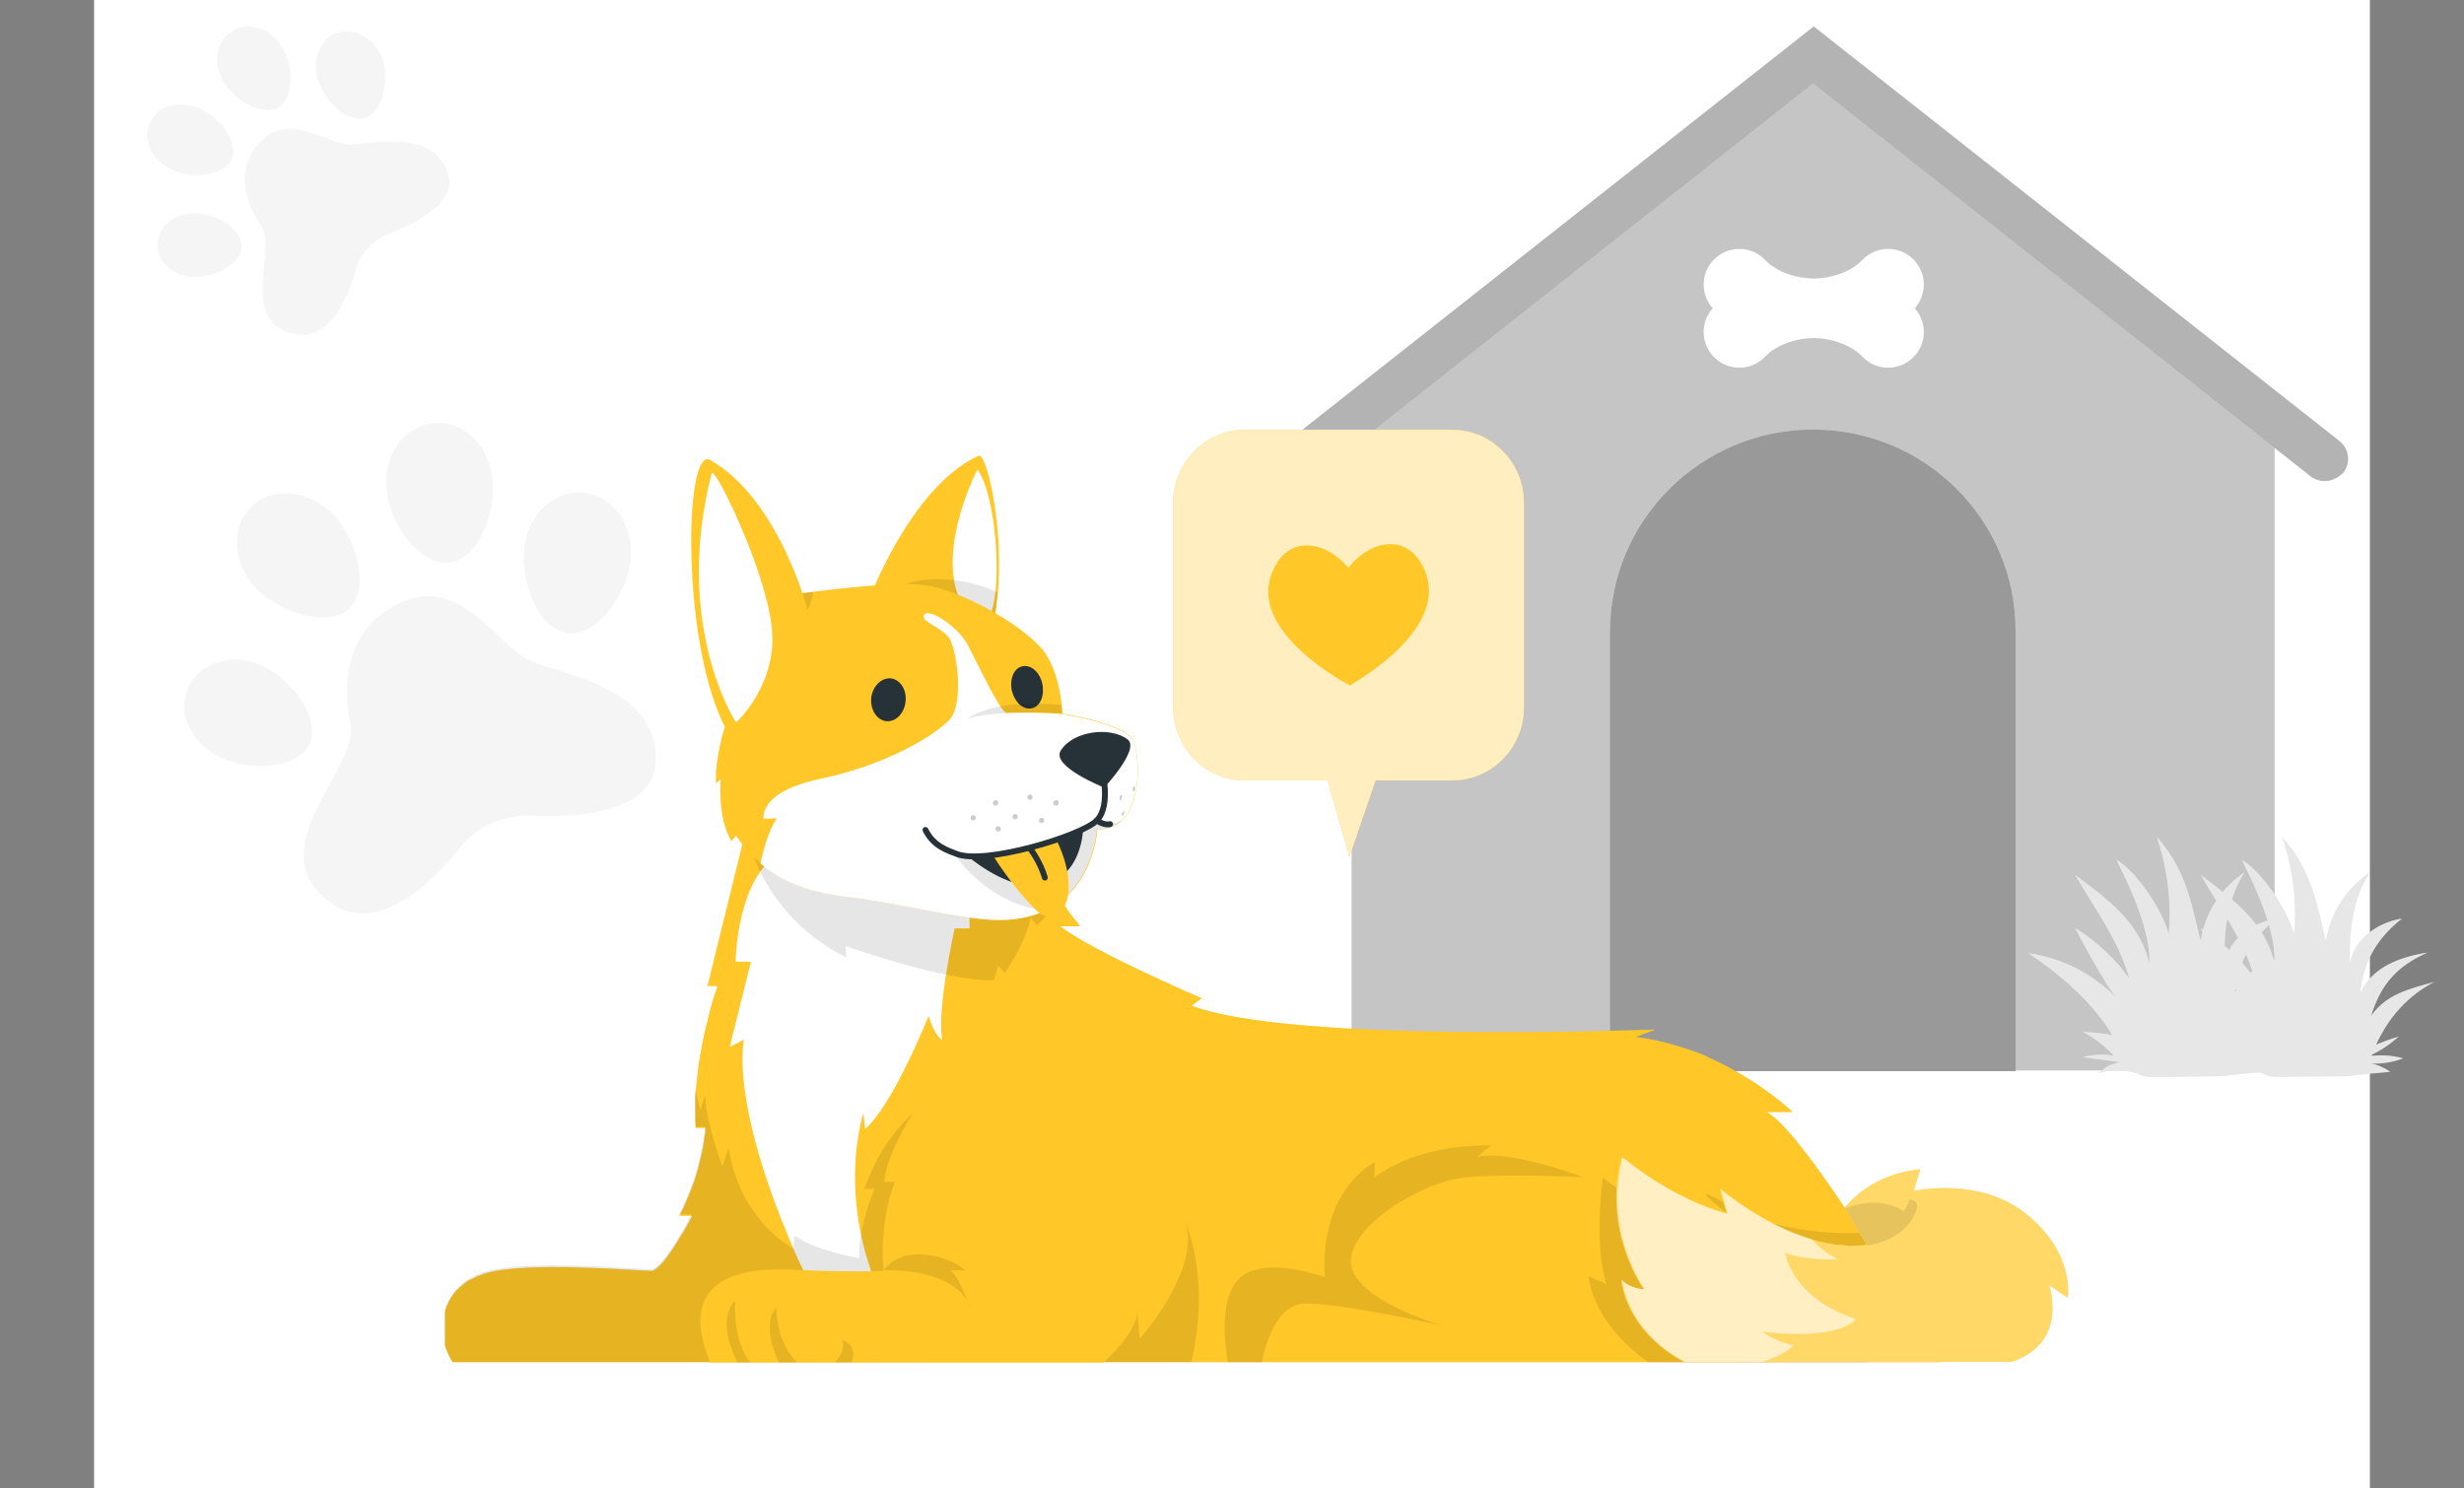 <svg width="288" height="174" viewBox="0 0 288 174" fill="none" xmlns="http://www.w3.org/2000/svg">
<rect x="0" y="0" width="288" height="174" fill="#808080" stroke="none"/>
<g clip-path="url(#clip0_2648_30281)">
<path d="M277 -46H11V220H277V-46Z" fill="white"/>
<g clip-path="url(#clip1_2648_30281)">
<path d="M62.069 95.345C58.873 95.256 55.766 96.584 53.725 99.151C50.085 103.667 43.783 109.51 38.368 105.349C30.201 98.975 42.185 89.679 40.942 84.544C39.788 79.321 40.853 72.769 47.422 70.202C53.991 67.635 58.252 75.514 61.891 77.196C65.531 78.878 77.159 80.294 76.627 89.148C76.272 94.902 67.839 95.61 62.069 95.345Z" fill="#F5F5F5"/>
<path d="M30.823 77.904C34.196 79.587 37.569 84.102 36.149 87.023C34.728 89.945 29.136 90.122 25.674 88.528C22.301 86.846 20.614 83.216 22.035 80.295C23.544 77.285 27.45 76.222 30.823 77.904Z" fill="#F5F5F5"/>
<path d="M38.901 60.109C41.652 63.031 43.339 68.697 40.853 71.087C38.368 73.477 32.687 71.618 29.935 68.785C27.183 65.864 26.917 61.614 29.402 59.224C31.799 56.834 36.06 57.276 38.901 60.109Z" fill="#F5F5F5"/>
<path d="M57.542 55.772C58.074 59.755 55.944 65.333 52.571 65.776C49.109 66.218 45.647 61.349 45.203 57.454C44.67 53.47 47.067 49.929 50.44 49.486C53.813 48.955 57.009 51.788 57.542 55.772Z" fill="#F5F5F5"/>
<path d="M73.697 65.51C73.254 69.494 69.88 74.363 66.418 74.009C62.956 73.655 60.826 68.077 61.27 64.094C61.714 60.11 64.909 57.188 68.282 57.631C71.744 57.985 74.141 61.526 73.697 65.51Z" fill="#F5F5F5"/>
<path d="M45.472 27.32C43.608 28.029 42.099 29.622 41.566 31.57C40.59 35.111 38.371 40.069 34.199 39.007C27.807 37.325 32.512 29.003 30.47 26.258C28.517 23.514 27.452 19.441 30.648 16.343C33.843 13.244 38.282 16.785 40.767 16.874C43.342 16.962 50.443 14.926 52.307 20.149C53.639 23.514 48.845 25.993 45.472 27.32Z" fill="#F5F5F5"/>
<path d="M22.925 24.929C25.322 25.017 28.34 26.877 28.251 28.913C28.162 30.949 24.967 32.454 22.57 32.366C20.173 32.277 18.309 30.506 18.398 28.47C18.487 26.434 20.528 24.84 22.925 24.929Z" fill="#F5F5F5"/>
<path d="M23.191 12.624C25.499 13.598 27.896 16.519 27.097 18.555C26.209 20.592 22.481 20.946 20.173 19.883C17.865 18.91 16.622 16.519 17.51 14.483C18.22 12.447 20.795 11.65 23.191 12.624Z" fill="#F5F5F5"/>
<path d="M32.956 5.453C34.287 7.666 34.465 11.384 32.512 12.535C30.648 13.686 27.452 11.738 26.121 9.525C24.789 7.312 25.322 4.656 27.186 3.593C29.05 2.443 31.624 3.328 32.956 5.453Z" fill="#F5F5F5"/>
<path d="M44.762 7.045C45.472 9.435 44.762 13.154 42.631 13.773C40.501 14.393 37.927 11.737 37.128 9.258C36.418 6.868 37.483 4.389 39.613 3.769C41.744 3.238 43.963 4.655 44.762 7.045Z" fill="#F5F5F5"/>
<path d="M265.863 49.617L211.92 7.057L157.976 49.617V125.146H265.863V49.617Z" fill="white"/>
<path opacity="0.23" d="M265.863 49.617L211.92 7.057L157.976 49.617V125.146H265.863V49.617Z" fill="black"/>
<path d="M270.071 55.687L211.92 9.755L153.769 55.687C152.642 56.586 150.989 56.361 150.088 55.237C149.186 54.113 149.412 52.465 150.539 51.565L211.995 3.086L273.452 51.565C274.579 52.465 274.804 54.113 273.902 55.237C272.851 56.361 271.273 56.586 270.071 55.687Z" fill="white"/>
<g opacity="0.3">
<path d="M270.071 55.687L211.92 9.755L153.769 55.687C152.642 56.586 150.989 56.361 150.088 55.237C149.186 54.113 149.412 52.465 150.539 51.565L211.995 3.086L273.452 51.565C274.579 52.465 274.804 54.113 273.902 55.237C272.851 56.361 271.273 56.586 270.071 55.687Z" fill="black"/>
</g>
<path d="M211.92 50.217C198.847 50.217 188.179 60.782 188.179 73.894V125.221H235.586V73.894C235.661 60.782 224.993 50.217 211.92 50.217Z" fill="white"/>
<path opacity="0.4" d="M211.92 50.217C198.847 50.217 188.179 60.782 188.179 73.894V125.221H235.586V73.894C235.661 60.782 224.993 50.217 211.92 50.217Z" fill="black"/>
<path d="M258.05 120.651C259.402 121.325 260.604 122.299 261.656 123.423C260.454 123.198 259.252 123.273 258.05 123.573C259.477 123.798 260.98 123.948 262.407 124.172C261.431 124.322 260.529 124.772 259.928 125.446C261.13 125.072 262.407 125.071 263.61 125.296C264.06 125.371 264.511 125.521 264.962 125.446C265.413 125.446 265.863 125.146 266.014 124.697C266.089 124.322 265.939 123.948 265.788 123.648C264.211 121.175 260.83 120.726 258.05 120.651Z" fill="#E7E7E7"/>
<path opacity="0.2" d="M258.05 120.651C259.402 121.325 260.604 122.299 261.656 123.423C260.454 123.198 259.252 123.273 258.05 123.573C259.477 123.798 260.98 123.948 262.407 124.172C261.431 124.322 260.529 124.772 259.928 125.446C261.13 125.072 262.407 125.071 263.61 125.296C264.06 125.371 264.511 125.521 264.962 125.446C265.413 125.446 265.863 125.146 266.014 124.697C266.089 124.322 265.939 123.948 265.788 123.648C264.211 121.175 260.83 120.726 258.05 120.651Z" fill="#E7E7E7"/>
<path d="M280.364 121.175C279.312 122.149 278.035 122.973 276.757 123.498C278.11 123.273 279.537 123.348 280.889 123.723C279.687 124.172 278.41 124.397 277.133 124.322C277.959 124.472 278.711 124.847 279.387 125.296C277.659 125.446 276.006 125.596 274.278 125.821C274.128 125.371 274.128 124.772 274.428 124.322C275.48 122.824 278.636 121.7 280.364 121.175Z" fill="#E7E7E7"/>
<path opacity="0.2" d="M280.364 121.175C279.312 122.149 278.035 122.973 276.757 123.498C278.11 123.273 279.537 123.348 280.889 123.723C279.687 124.172 278.41 124.397 277.133 124.322C277.959 124.472 278.711 124.847 279.387 125.296C277.659 125.446 276.006 125.596 274.278 125.821C274.128 125.371 274.128 124.772 274.428 124.322C275.48 122.824 278.636 121.7 280.364 121.175Z" fill="#E7E7E7"/>
<path d="M265.863 112.708C264.887 107.988 261.055 105.14 257.224 102.293C259.553 106.339 262.332 110.011 263.534 114.431C262.182 112.333 259.402 109.786 257.224 108.512C257.224 108.512 260.755 115.406 262.182 116.754C259.177 113.832 255.871 112.034 251.739 111.434C259.177 116.38 261.882 121.025 262.858 123.723C263.384 125.071 264.661 125.896 266.089 125.896L273.978 125.821C275.405 125.821 276.607 124.922 277.133 123.573C278.485 119.826 280.89 116.679 284.496 114.806C281.491 115.63 278.936 116.23 277.133 118.777C278.26 115.106 280.138 112.933 283.744 111.359C280.439 111.884 277.208 113.083 275.856 116.155C276.231 112.408 277.809 109.711 280.739 107.388C277.884 107.838 275.18 109.786 274.654 112.633C274.579 108.887 274.954 105.14 276.983 101.993C274.428 103.716 272.4 106.489 271.874 110.011C270.972 106.789 270.522 102.068 266.765 97.872C268.869 104.166 268.117 109.261 268.117 109.261C267.817 107.313 264.887 102.293 262.032 100.495C262.032 100.719 266.164 107.988 265.863 112.708Z" fill="#E7E7E7"/>
<g opacity="0.6">
<path opacity="0.7" d="M265.863 112.708C264.887 107.988 261.055 105.14 257.224 102.293C259.553 106.339 262.332 110.011 263.534 114.431C262.182 112.333 259.402 109.786 257.224 108.512C257.224 108.512 260.755 115.406 262.182 116.754C259.177 113.832 255.871 112.034 251.739 111.434C259.177 116.38 261.882 121.025 262.858 123.723C263.384 125.071 264.661 125.896 266.089 125.896L273.978 125.821C275.405 125.821 276.607 124.922 277.133 123.573C278.485 119.826 280.89 116.679 284.496 114.806C281.491 115.63 278.936 116.23 277.133 118.777C278.26 115.106 280.138 112.933 283.744 111.359C280.439 111.884 277.208 113.083 275.856 116.155C276.231 112.408 277.809 109.711 280.739 107.388C277.884 107.838 275.18 109.786 274.654 112.633C274.579 108.887 274.954 105.14 276.983 101.993C274.428 103.716 272.4 106.489 271.874 110.011C270.972 106.789 270.522 102.068 266.765 97.872C268.869 104.166 268.117 109.261 268.117 109.261C267.817 107.313 264.887 102.293 262.032 100.495C262.032 100.719 266.164 107.988 265.863 112.708Z" fill="#E7E7E7"/>
</g>
<path d="M251.213 112.708C250.236 107.988 246.405 105.14 242.573 102.293C244.902 106.339 247.682 110.011 248.884 114.431C247.532 112.333 244.752 109.786 242.573 108.512C242.573 108.512 246.104 115.406 247.532 116.754C244.527 113.832 241.221 112.034 237.089 111.434C244.527 116.38 247.231 121.025 248.208 123.723C248.734 125.071 250.011 125.896 251.438 125.896L259.327 125.821C260.755 125.821 261.957 124.922 262.483 123.573C263.835 119.826 266.239 116.679 269.845 114.806C266.84 115.63 264.286 116.23 262.483 118.777C263.61 115.106 265.488 112.933 269.094 111.359C265.788 111.884 262.558 113.083 261.205 116.155C261.581 112.408 263.159 109.711 266.089 107.388C263.234 107.838 260.529 109.786 260.003 112.633C259.928 108.887 260.304 105.14 262.332 101.993C259.778 103.716 257.749 106.489 257.223 110.011C256.322 106.789 255.871 102.068 252.115 97.872C254.218 104.166 253.467 109.261 253.467 109.261C253.166 107.313 250.236 102.293 247.381 100.495C247.381 100.719 251.514 107.988 251.213 112.708Z" fill="#E7E7E7"/>
<path d="M243.475 120.651C244.827 121.325 246.029 122.299 247.081 123.423C245.879 123.198 244.677 123.273 243.475 123.573C244.902 123.798 246.405 123.948 247.832 124.172C246.856 124.322 245.954 124.772 245.353 125.446C246.555 125.072 247.832 125.071 249.034 125.296C249.485 125.371 249.936 125.521 250.387 125.446C250.837 125.446 251.288 125.146 251.439 124.697C251.514 124.322 251.363 123.948 251.213 123.648C249.56 121.175 246.179 120.726 243.475 120.651Z" fill="#E7E7E7"/>
<path d="M265.713 121.175C264.661 122.149 263.384 122.973 262.107 123.498C263.459 123.273 264.887 123.348 266.239 123.723C265.037 124.172 263.76 124.397 262.483 124.322C263.309 124.472 264.06 124.847 264.736 125.296C263.008 125.446 261.356 125.596 259.628 125.821C259.477 125.371 259.477 124.772 259.778 124.322C260.83 122.824 263.985 121.7 265.713 121.175Z" fill="#E7E7E7"/>
<g opacity="0.6">
<path d="M251.213 112.708C250.236 107.988 246.405 105.14 242.573 102.293C244.902 106.339 247.682 110.011 248.884 114.431C247.532 112.333 244.752 109.786 242.573 108.512C242.573 108.512 246.104 115.406 247.532 116.754C244.527 113.832 241.221 112.034 237.089 111.434C244.527 116.38 247.231 121.025 248.208 123.723C248.734 125.071 250.011 125.896 251.438 125.896L259.327 125.821C260.755 125.821 261.957 124.922 262.483 123.573C263.835 119.826 266.239 116.679 269.845 114.806C266.84 115.63 264.286 116.23 262.483 118.777C263.61 115.106 265.488 112.933 269.094 111.359C265.788 111.884 262.558 113.083 261.205 116.155C261.581 112.408 263.159 109.711 266.089 107.388C263.234 107.838 260.529 109.786 260.003 112.633C259.928 108.887 260.304 105.14 262.332 101.993C259.778 103.716 257.749 106.489 257.223 110.011C256.322 106.789 255.871 102.068 252.115 97.872C254.218 104.166 253.467 109.261 253.467 109.261C253.166 107.313 250.236 102.293 247.381 100.495C247.381 100.719 251.514 107.988 251.213 112.708Z" fill="#E7E7E7"/>
<path d="M243.475 120.651C244.827 121.325 246.029 122.299 247.081 123.423C245.879 123.198 244.677 123.273 243.475 123.573C244.902 123.798 246.405 123.948 247.832 124.172C246.856 124.322 245.954 124.772 245.353 125.446C246.555 125.072 247.832 125.071 249.034 125.296C249.485 125.371 249.936 125.521 250.387 125.446C250.837 125.446 251.288 125.146 251.439 124.697C251.514 124.322 251.363 123.948 251.213 123.648C249.56 121.175 246.179 120.726 243.475 120.651Z" fill="#E7E7E7"/>
<path d="M265.713 121.175C264.661 122.149 263.384 122.973 262.107 123.498C263.459 123.273 264.887 123.348 266.239 123.723C265.037 124.172 263.76 124.397 262.483 124.322C263.309 124.472 264.06 124.847 264.736 125.296C263.008 125.446 261.356 125.596 259.628 125.821C259.477 125.371 259.477 124.772 259.778 124.322C260.83 122.824 263.985 121.7 265.713 121.175Z" fill="#E7E7E7"/>
</g>
<g clip-path="url(#clip2_2648_30281)">
<path d="M224.862 38.816C224.862 37.788 224.477 36.799 223.804 36.041C224.477 35.284 224.862 34.295 224.862 33.267C224.862 30.968 222.992 29.097 220.693 29.097C219.554 29.097 218.494 29.547 217.701 30.363C217.69 30.373 217.68 30.384 217.669 30.395C216.25 31.904 213.736 32.577 212.001 32.562C211.997 32.562 211.993 32.562 211.989 32.562C210.254 32.577 207.74 31.905 206.32 30.395C206.31 30.384 206.299 30.374 206.289 30.363C205.496 29.545 204.435 29.097 203.297 29.097C200.998 29.097 199.128 30.968 199.128 33.267C199.128 34.295 199.513 35.284 200.186 36.041C199.513 36.799 199.128 37.788 199.128 38.816C199.128 39.966 199.595 41.008 200.35 41.763C201.105 42.518 202.148 42.986 203.297 42.986C204.435 42.986 205.496 42.537 206.288 41.72C206.299 41.71 206.31 41.699 206.32 41.688C207.74 40.178 210.254 39.506 211.989 39.52C211.993 39.52 211.997 39.52 212.001 39.52C213.736 39.506 216.251 40.178 217.669 41.688C217.68 41.699 217.69 41.709 217.701 41.72C218.494 42.536 219.554 42.986 220.693 42.986C222.992 42.986 224.862 41.115 224.862 38.816Z" fill="white"/>
</g>
</g>
<path d="M113.458 82.397L121.227 75.976V82.74L113.458 82.397Z" fill="#4E5E72"/>
<g clip-path="url(#clip3_2648_30281)">
<path d="M226.737 159.273H52.922C52.239 158.221 51.867 157.108 51.743 155.994C51.743 155.87 51.743 155.746 51.743 155.623C51.743 155.499 51.743 155.375 51.743 155.251C51.743 155.127 51.743 155.004 51.743 154.88C51.743 154.632 51.805 154.385 51.805 154.137C51.805 154.014 51.805 153.952 51.867 153.828C51.867 153.704 51.929 153.58 51.929 153.519C51.929 153.395 51.991 153.271 52.053 153.147C52.115 152.9 52.178 152.714 52.301 152.467C52.364 152.343 52.425 152.281 52.425 152.157C52.487 152.033 52.55 151.972 52.612 151.848C52.674 151.724 52.736 151.662 52.798 151.538C52.922 151.353 53.046 151.167 53.232 150.982C53.294 150.858 53.356 150.796 53.48 150.734C53.542 150.672 53.604 150.61 53.666 150.548C53.79 150.425 53.976 150.301 54.1 150.177C54.224 150.053 54.41 149.93 54.596 149.806C54.72 149.682 54.906 149.62 55.03 149.558C55.03 149.558 55.03 149.558 55.092 149.558C55.216 149.496 55.34 149.435 55.526 149.311C55.588 149.311 55.65 149.249 55.65 149.249C55.836 149.187 55.96 149.125 56.146 149.063C56.332 149.001 56.456 148.94 56.642 148.878C61.417 147.393 74.563 148.568 76.114 148.568C76.175 148.568 76.299 148.568 76.362 148.506C77.292 148.135 78.718 145.969 79.71 144.237C79.772 144.175 79.834 144.051 79.896 143.989C80.454 142.999 80.888 142.195 80.888 142.133H79.4C79.834 141.39 80.144 140.586 80.454 139.843C80.64 139.41 80.764 139.039 80.95 138.606C81.012 138.42 81.074 138.296 81.136 138.111C81.322 137.554 81.508 136.935 81.632 136.44C81.695 136.192 81.757 135.883 81.819 135.635C81.88 135.388 81.942 135.14 82.004 134.893C82.067 134.707 82.067 134.46 82.129 134.274C82.191 134.15 82.191 133.965 82.191 133.841C82.252 133.531 82.315 133.284 82.315 133.036C82.315 132.913 82.315 132.851 82.377 132.727C82.377 132.665 82.377 132.541 82.439 132.479C82.439 132.418 82.439 132.356 82.439 132.294C82.439 132.232 82.439 132.17 82.439 132.108C82.439 131.923 82.439 131.861 82.439 131.861H81.322C81.26 131.551 81.26 131.242 81.26 130.933C81.26 130.809 81.26 130.623 81.26 130.499C81.26 130.376 81.26 130.252 81.26 130.128C81.26 129.757 81.26 129.447 81.26 129.076C81.26 128.829 81.26 128.581 81.26 128.334C81.26 128.148 81.26 127.9 81.322 127.715C81.322 127.591 81.322 127.467 81.322 127.405C81.384 126.848 81.446 126.23 81.508 125.673C81.508 125.487 81.57 125.301 81.57 125.116C81.57 124.93 81.632 124.745 81.632 124.559C81.695 124.188 81.757 123.816 81.819 123.445C81.88 123.074 81.942 122.702 82.004 122.393C82.129 121.836 82.191 121.341 82.315 120.846C82.377 120.66 82.377 120.537 82.439 120.351C82.501 120.042 82.563 119.732 82.687 119.423V119.361C82.749 119.113 82.811 118.804 82.873 118.557C82.935 118.309 82.997 118.062 83.059 117.814C83.307 116.948 83.493 116.267 83.679 115.834C83.679 115.772 83.741 115.71 83.741 115.648C83.803 115.524 83.803 115.463 83.803 115.401C83.803 115.339 83.865 115.277 83.865 115.277H82.687L87.585 95.352C87.585 95.352 105.196 89.659 113.01 90.092C113.32 90.092 113.568 90.154 113.816 90.154C113.94 90.154 114.064 90.216 114.188 90.216C114.374 90.278 114.622 90.278 114.808 90.339C115.056 90.401 115.366 90.525 115.552 90.587C115.676 90.649 115.8 90.711 115.924 90.834C115.986 90.896 116.048 90.958 116.11 91.02C116.172 91.082 116.234 91.144 116.296 91.206C116.42 91.329 116.482 91.453 116.544 91.639C116.606 91.701 116.606 91.763 116.606 91.886C116.73 92.381 116.916 92.938 117.164 93.557C117.226 93.681 117.288 93.805 117.288 93.928C117.412 94.176 117.536 94.485 117.661 94.795C117.723 94.98 117.847 95.166 117.909 95.352C118.157 95.847 118.405 96.342 118.715 96.899C120.017 99.25 121.629 101.725 122.993 103.829C123.552 104.572 124.048 105.314 124.482 105.933C124.606 106.119 124.73 106.242 124.792 106.366C124.978 106.614 125.164 106.861 125.288 107.047C125.412 107.233 125.598 107.418 125.722 107.604C125.784 107.666 125.846 107.728 125.908 107.789C125.908 107.851 125.97 107.851 125.97 107.913C126.032 108.037 126.094 108.099 126.156 108.161C126.218 108.223 126.218 108.285 126.28 108.285H123.924C127.892 111.317 140.48 116.7 140.48 116.7L139.302 117.566C150.96 122.022 192.941 120.351 193.499 120.351L192.879 120.599L191.205 121.217C191.639 121.279 192.011 121.341 192.445 121.403C194.243 121.712 195.98 122.207 197.592 122.764C197.964 122.888 198.274 123.012 198.646 123.136C199.142 123.321 199.638 123.569 200.134 123.816C205.901 126.477 209.56 130.004 209.56 130.004H206.521C208.816 131.242 213.343 137.616 217.559 144.113C219.42 147.021 221.28 149.991 222.768 152.467C225.125 156.427 226.737 159.273 226.737 159.273Z" fill="#FFC727"/>
<path d="M113.32 101.478V108.532H111.583C111.583 108.532 109.413 118.247 110.157 121.589C110.157 121.589 109.227 121.156 108.545 118.742C108.545 118.742 104.39 129.2 101.104 131.984L100.918 130.128C100.918 130.128 96.143 144.36 107.677 159.212H102.034C99.057 156.86 95.647 152.838 92.732 145.969C85.167 128.395 86.965 121.527 86.965 121.527L85.291 122.393L87.771 112.43H85.973C85.973 112.43 86.097 102.406 91.306 99.683C96.515 97.084 113.32 101.478 113.32 101.478Z" fill="white"/>
<path opacity="0.1" d="M123.055 106.057C122.125 107.418 121.195 108.161 121.195 108.161L120.451 107.233C120.079 109.832 117.474 113.73 117.474 113.73L116.668 112.925L116.172 114.596C110.529 114.782 98.809 110.574 98.809 110.574L98.933 111.935C88.64 106.799 87.213 97.084 87.213 97.084C87.213 97.084 108.111 96.589 118.777 96.837C120.017 99.993 121.629 103.334 123.055 106.057Z" fill="black"/>
<path opacity="0.1" d="M139.24 159.273H52.922C50.441 155.437 51.805 150.177 56.58 148.692C61.355 147.207 74.501 148.382 76.052 148.382C77.54 148.382 80.826 141.947 80.826 141.947H79.338C81.942 137.244 82.439 131.737 82.439 131.737H81.322C81.198 130.313 81.198 128.766 81.26 127.281C81.57 128.766 81.88 129.756 81.88 129.756L82.439 127.962C82.377 130.685 84.423 136.378 84.423 136.378L85.167 134.212C86.469 142.751 92.732 145.969 92.732 145.969L92.856 144.422C95.213 146.216 100.422 147.083 100.422 147.083C100.298 143.37 102.22 138.977 102.22 138.977H101.042C103.46 131.922 108.111 129.014 108.111 129.014C108.111 129.014 135.271 133.469 138.682 143.122C140.914 149.31 140.108 155.56 139.24 159.273Z" fill="black"/>
<path opacity="0.1" d="M185.066 137.616C185.066 137.616 176.632 137.183 171.486 137.616C166.339 138.049 157.719 143.247 157.905 147.579C158.091 151.91 168.447 154.942 168.447 154.942C168.447 154.942 155.983 152.158 152.262 152.405C148.604 152.653 147.487 159.274 147.487 159.274H143.519C143.519 159.274 142.031 151.848 145.007 149.311C148.046 146.774 154.867 149.311 154.867 149.311C154.867 149.311 153.751 140.029 160.696 135.822L160.634 137.678C160.634 137.678 165.036 133.78 174.338 133.903C174.338 133.903 172.292 135.388 172.726 135.265C173.098 135.079 176.384 134.46 185.066 137.616Z" fill="black"/>
<path opacity="0.1" d="M222.768 152.528C222.334 155.065 220.598 157.417 218.055 159.273H192.693C185.934 154.508 185.686 149.187 185.686 149.187L187.732 150.115C186.244 144.917 187.36 137.615 187.36 137.615C190.709 141.08 204.537 144.113 204.971 144.174C204.599 143.865 194.864 136.811 202.057 140.895C202.677 141.266 203.359 141.576 204.041 141.885C209.436 144.236 215.265 144.236 217.621 144.113C219.482 147.083 221.28 149.991 222.768 152.528Z" fill="black"/>
<path d="M101.414 70.477C101.414 70.477 106.313 56.987 114.374 53.275C115.738 52.656 119.583 71.653 113.196 79.883C112.7 80.564 101.414 70.477 101.414 70.477Z" fill="#FFC727"/>
<path d="M114.25 54.883C114.25 54.883 108.545 65.774 113.134 71.714C117.599 77.531 117.226 58.967 114.25 54.883Z" fill="white"/>
<path opacity="0.1" d="M116.606 69.239C116.482 70.909 116.234 72.518 115.8 74.065C112.948 73.384 109.413 71.652 105.879 68.248C105.941 68.248 110.405 66.516 116.606 69.239Z" fill="black"/>
<path d="M132.419 86.503C131.427 84.584 124.172 83.409 124.172 83.409C124.172 83.409 124.048 79.015 122.125 76.293C120.203 73.508 112.08 68.558 107.181 68.31C102.282 68.062 91.926 69.609 91.926 69.609L84.795 84.522C84.795 84.522 84.795 84.584 84.795 84.77C84.795 84.77 83.555 88.359 83.679 91.577L84.237 91.082C84.237 91.082 83.803 95.475 85.477 98.322L86.035 97.703C86.035 97.703 87.338 99.683 88.95 100.921C90.872 102.653 93.911 104.262 99.181 104.881C105.383 105.562 112.886 107.727 117.475 107.542C127.768 107.171 128.264 96.96 128.264 96.96C133.721 97.208 133.411 88.421 132.419 86.503Z" fill="#FFC727"/>
<path d="M131.117 95.909C130.373 96.589 129.443 97.023 128.202 96.961C128.202 96.961 127.83 103.706 122.187 106.428C120.885 107.047 119.335 107.48 117.412 107.542C112.824 107.728 105.32 105.562 99.119 104.881C93.849 104.263 90.81 102.654 88.888 100.921C89.198 99.56 89.756 97.146 90.81 95.661L89.26 95.723C89.26 95.723 88.516 92.567 96.019 91.02C103.584 89.411 109.227 86.008 110.963 84.152C112.762 82.295 111.832 75.488 110.777 74.375C109.723 73.199 107.491 72.58 108.049 71.838C108.607 71.095 111.956 73.199 113.134 75.427C114.312 77.654 116.668 82.79 117.599 83.347C117.599 83.347 121.691 83.223 124.172 83.471C124.172 83.471 131.489 84.647 132.419 86.565C133.163 87.988 133.535 93.557 131.117 95.909Z" fill="white"/>
<path d="M105.817 82.233C105.569 83.594 104.514 84.522 103.398 84.275C102.344 84.027 101.662 82.79 101.848 81.428C102.096 80.067 103.15 79.139 104.266 79.324C105.383 79.572 106.065 80.871 105.817 82.233Z" fill="#263238"/>
<path d="M121.815 79.882C122.125 81.243 121.629 82.543 120.637 82.79C119.645 83.037 118.653 82.171 118.281 80.81C117.971 79.448 118.467 78.149 119.459 77.901C120.451 77.654 121.505 78.52 121.815 79.882Z" fill="#263238"/>
<path d="M131.799 86.441C129.753 84.894 125.412 85.451 123.986 87.74C122.807 89.597 129.07 92.072 129.07 92.072C129.07 92.072 133.287 87.555 131.799 86.441Z" fill="#263238"/>
<path opacity="0.1" d="M131.117 95.908C130.373 96.589 129.443 97.022 128.202 96.96C128.202 96.96 127.83 103.705 122.187 106.428C115.118 105.685 111.397 99.621 111.397 99.621C119.025 100.982 128.202 95.908 128.202 95.908C129.753 96.713 131.117 95.908 131.117 95.908Z" fill="black"/>
<path d="M128.202 95.908C128.202 95.908 129.008 96.527 129.753 96.341" stroke="#263238" stroke-width="0.686" stroke-miterlimit="10" stroke-linecap="round" stroke-linejoin="round"/>
<path d="M126.59 96.898C126.59 96.898 126.528 103.52 120.513 103.52C117.102 103.52 113.134 100.116 113.134 100.116C113.134 100.116 119.769 99.745 126.59 96.898Z" fill="#263238"/>
<path d="M116.172 100.179C116.172 100.179 118.405 103.768 121.071 106.367C123.676 108.966 126.776 105.006 123.489 98.199C123.427 98.199 120.079 99.437 116.172 100.179Z" fill="#FFC727"/>
<path d="M128.76 89.846C128.76 89.846 129.939 94.115 128.202 95.91C126.466 97.704 115.056 101.17 111.769 99.808C110.839 99.437 109.103 98.942 108.173 97.024" stroke="#263238" stroke-width="0.686" stroke-miterlimit="10" stroke-linecap="round" stroke-linejoin="round"/>
<path d="M120.389 99.189C120.389 99.189 121.567 100.675 122.125 102.593" stroke="#263238" stroke-width="0.686" stroke-miterlimit="10" stroke-linecap="round" stroke-linejoin="round"/>
<path opacity="0.1" d="M95.027 69.178C94.965 70.415 94.345 71.344 94.345 71.344L92.484 69.487C93.042 69.487 93.91 69.302 95.027 69.178Z" fill="black"/>
<path d="M94.407 71.343C94.407 71.343 91.058 58.348 82.997 53.769C79.524 51.851 79.648 82.048 87.089 88.05C94.345 93.929 94.407 71.343 94.407 71.343Z" fill="#FFC727"/>
<path d="M83.183 55.316C83.431 54.326 89.384 66.269 90.19 73.199C90.996 80.006 86.035 84.461 86.035 84.461C86.035 84.461 78.594 73.261 83.183 55.316Z" fill="white"/>
<path opacity="0.2" d="M123.738 93.867C123.738 94.052 123.614 94.176 123.427 94.176C123.241 94.176 123.117 94.052 123.117 93.867C123.117 93.681 123.241 93.557 123.427 93.557C123.614 93.495 123.738 93.681 123.738 93.867Z" fill="black"/>
<path opacity="0.2" d="M131.365 95.166C131.303 95.29 131.179 95.413 131.117 95.351C131.055 95.29 131.055 95.166 131.179 95.042C131.241 94.918 131.365 94.794 131.427 94.856C131.489 94.856 131.427 94.98 131.365 95.166Z" fill="black"/>
<path opacity="0.2" d="M132.667 92.196C132.667 92.382 132.605 92.506 132.481 92.506C132.419 92.506 132.357 92.382 132.419 92.196C132.419 92.011 132.481 91.887 132.605 91.887C132.667 91.887 132.667 92.072 132.667 92.196Z" fill="black"/>
<path opacity="0.2" d="M131.117 93.249C131.117 93.435 131.055 93.558 130.931 93.558C130.869 93.558 130.807 93.435 130.869 93.249C130.869 93.063 130.931 92.939 131.055 92.939C131.117 92.939 131.179 93.063 131.117 93.249Z" fill="black"/>
<path opacity="0.2" d="M122.063 95.909C122.063 96.095 121.939 96.218 121.753 96.218C121.567 96.218 121.443 96.095 121.443 95.909C121.443 95.723 121.567 95.6 121.753 95.6C121.877 95.6 122.063 95.723 122.063 95.909Z" fill="black"/>
<path opacity="0.2" d="M120.699 93.186C120.699 93.372 120.575 93.496 120.389 93.496C120.203 93.496 120.079 93.372 120.079 93.186C120.079 93.001 120.203 92.877 120.389 92.877C120.575 92.877 120.699 93.062 120.699 93.186Z" fill="black"/>
<path opacity="0.2" d="M118.653 95.785C118.824 95.785 118.963 95.646 118.963 95.475C118.963 95.305 118.824 95.166 118.653 95.166C118.481 95.166 118.343 95.305 118.343 95.475C118.343 95.646 118.481 95.785 118.653 95.785Z" fill="black"/>
<path opacity="0.2" d="M116.979 96.899C116.979 97.085 116.854 97.209 116.668 97.209C116.482 97.209 116.358 97.085 116.358 96.899C116.358 96.714 116.482 96.59 116.668 96.59C116.854 96.59 116.979 96.776 116.979 96.899Z" fill="black"/>
<path opacity="0.2" d="M113.754 95.91C113.925 95.91 114.064 95.771 114.064 95.6C114.064 95.43 113.925 95.291 113.754 95.291C113.583 95.291 113.444 95.43 113.444 95.6C113.444 95.771 113.583 95.91 113.754 95.91Z" fill="black"/>
<path opacity="0.2" d="M116.668 93.867C116.668 94.052 116.544 94.176 116.358 94.176C116.172 94.176 116.048 94.052 116.048 93.867C116.048 93.681 116.172 93.557 116.358 93.557C116.544 93.495 116.668 93.681 116.668 93.867Z" fill="black"/>
<path opacity="0.1" d="M124.172 83.408C124.172 83.408 116.482 82.913 113.072 84.027C113.072 84.027 116.11 81.552 124.048 82.418C124.172 83.037 124.172 83.408 124.172 83.408Z" fill="black"/>
<path d="M109.289 126.414C109.289 126.414 103.832 133.345 103.336 138.172H104.576C104.576 138.172 102.716 142.813 103.274 148.567C103.274 148.567 98.933 148.753 93.042 148.444C83.121 147.887 79.896 151.723 82.997 159.273H129.008C129.008 159.273 132.977 155.684 132.915 153.332L133.225 156.488C133.225 156.488 138.93 150.176 138.868 144.669C138.744 139.1 129.567 112.12 109.289 126.414Z" fill="#FFC727"/>
<path opacity="0.1" d="M103.274 148.506C109.165 148.321 112.886 150.548 113.32 152.838C113.32 152.838 112.204 149.311 111.087 148.506H112.824C112.824 148.506 110.777 146.588 107.181 146.65C104.514 146.65 103.274 148.506 103.274 148.506Z" fill="black"/>
<path opacity="0.1" d="M87.709 159.273H86.221C86.221 159.273 83.555 154.632 85.911 152.033C85.911 152.281 85.663 156.922 87.709 159.273Z" fill="black"/>
<path opacity="0.1" d="M93.166 159.273H91.058C90.934 159.026 88.888 155.004 90.748 152.838C90.686 152.838 90.748 156.984 93.166 159.273Z" fill="black"/>
<path opacity="0.1" d="M99.553 159.273H97.569C97.569 159.273 99.057 157.788 98.375 156.674C98.375 156.674 100.298 156.983 99.553 159.273Z" fill="black"/>
<path opacity="0.1" d="M217.373 145.66C217.683 145.66 217.931 145.598 218.241 145.598C217.869 145.721 217.435 145.721 217.063 145.721C217.125 145.66 217.249 145.66 217.373 145.66Z" fill="black"/>
<path d="M241.681 151.724L239.511 150.239C239.511 150.239 241.867 156.983 235.108 159.211H196.848C196.352 158.964 190.461 156.055 189.469 149.62C189.469 149.62 190.151 150.548 192.135 150.734C192.135 150.734 187.236 144.051 189.531 135.264C189.531 135.264 195.112 140.09 201.809 141.885L201.003 138.976C201.003 138.976 201.809 139.719 203.235 140.709C203.359 140.771 203.483 140.895 203.669 140.957C204.289 141.39 205.033 141.823 205.839 142.318C205.963 142.38 206.149 142.504 206.273 142.565C206.398 142.627 206.46 142.689 206.584 142.751C206.708 142.813 206.894 142.937 207.018 142.999C207.266 143.122 207.576 143.246 207.824 143.37C208.01 143.494 208.258 143.556 208.444 143.679C208.63 143.741 208.754 143.803 208.94 143.927C209.25 144.051 209.56 144.174 209.932 144.298C210.118 144.36 210.304 144.422 210.49 144.484C210.676 144.546 210.8 144.608 210.986 144.669C211.048 144.669 211.048 144.669 211.11 144.731C211.234 144.793 211.42 144.793 211.544 144.855C211.544 144.855 211.544 144.855 211.606 144.855C212.288 145.041 213.033 145.226 213.715 145.35C213.839 145.35 214.025 145.412 214.149 145.412C214.211 145.412 214.273 145.412 214.335 145.474C214.459 145.474 214.645 145.536 214.769 145.536C214.893 145.536 214.955 145.536 215.079 145.536C215.265 145.536 215.451 145.536 215.637 145.598C216.071 145.659 216.567 145.659 217.001 145.598C217.125 145.598 217.249 145.598 217.311 145.598C217.621 145.598 217.869 145.536 218.179 145.536L215.575 141.204C217.311 139.162 220.102 137.12 224.443 136.687L223.698 139.224C223.698 139.224 231.512 137.429 237.031 142.07C242.612 146.711 241.681 151.724 241.681 151.724Z" fill="#FFC727"/>
<path opacity="0.3" d="M241.681 151.724L239.511 150.239C239.511 150.239 241.867 156.983 235.108 159.211H196.848C196.352 158.964 190.461 156.055 189.469 149.62C189.469 149.62 190.151 150.548 192.135 150.734C192.135 150.734 187.236 144.051 189.531 135.264C189.531 135.264 195.112 140.09 201.809 141.885L201.003 138.976C201.003 138.976 201.809 139.719 203.235 140.709C203.359 140.771 203.483 140.895 203.669 140.957C204.289 141.39 205.033 141.823 205.839 142.318C205.963 142.38 206.149 142.504 206.273 142.565C206.398 142.627 206.46 142.689 206.584 142.751C206.708 142.813 206.894 142.937 207.018 142.999C207.266 143.122 207.576 143.246 207.824 143.37C208.01 143.494 208.258 143.556 208.444 143.679C208.63 143.741 208.754 143.803 208.94 143.927C209.25 144.051 209.622 144.174 209.932 144.298C210.118 144.36 210.304 144.422 210.49 144.484C210.676 144.546 210.8 144.608 210.986 144.669C211.048 144.669 211.048 144.669 211.11 144.731C211.234 144.793 211.42 144.793 211.544 144.855C211.544 144.855 211.544 144.855 211.606 144.855C212.288 145.041 213.033 145.226 213.715 145.35C213.839 145.35 214.025 145.412 214.149 145.412C214.211 145.412 214.273 145.412 214.335 145.474C214.459 145.474 214.645 145.536 214.769 145.536C214.893 145.536 214.955 145.536 215.079 145.536C215.265 145.536 215.451 145.536 215.637 145.598C216.071 145.659 216.567 145.659 217.001 145.598C217.125 145.598 217.249 145.598 217.311 145.598C217.621 145.598 217.869 145.536 218.179 145.536L215.575 141.204C217.311 139.162 220.102 137.12 224.443 136.687L223.698 139.224C223.698 139.224 231.512 137.429 237.031 142.07C242.612 146.711 241.681 151.724 241.681 151.724Z" fill="white"/>
<path opacity="0.1" d="M223.388 142.69C221.714 145.227 218.241 145.598 218.241 145.598L215.637 141.266C219.854 139.596 222.458 141.576 222.458 141.576C223.016 141.081 223.14 140.276 223.14 140.276C223.14 140.276 225.063 140.091 223.388 142.69Z" fill="black"/>
<path opacity="0.6" d="M216.939 154.199C216.939 154.199 215.389 156.736 206.025 155.684C206.025 155.684 207.39 156.798 209.622 157.293C209.622 157.293 208.568 158.469 205.963 159.211H196.972C196.476 158.964 190.585 156.055 189.593 149.62C189.593 149.62 190.275 150.548 192.259 150.734C192.259 150.734 187.36 144.051 189.655 135.264C189.655 135.264 195.236 140.09 201.933 141.885L201.127 138.976C201.127 138.976 205.901 143.122 211.73 144.855C212.413 145.659 213.467 146.526 214.831 147.206C214.831 147.206 210.738 147.392 208.692 146.464C208.63 146.588 209.498 151.786 216.939 154.199Z" fill="white"/>
</g>
<g clip-path="url(#clip4_2648_30281)">
<path d="M169.773 50.246H145.479C140.888 50.246 137.126 54.072 137.126 58.742V82.736C137.126 87.406 140.888 91.232 145.479 91.232H155.171L157.721 100.181L160.782 91.232H169.773C174.364 91.232 178.126 87.406 178.126 82.736V58.742C178.126 54.072 174.364 50.246 169.773 50.246Z" fill="#FFC727"/>
<path opacity="0.7" d="M169.773 50.246H145.479C140.888 50.246 137.126 54.072 137.126 58.742V82.736C137.126 87.406 140.888 91.232 145.479 91.232H155.171L157.721 100.181L160.782 91.232H169.773C174.364 91.232 178.126 87.406 178.126 82.736V58.742C178.126 54.072 174.364 50.246 169.773 50.246Z" fill="white"/>
<path d="M149.177 65.94C151.281 62.373 155.426 63.67 157.594 66.394C159.698 63.605 163.779 62.179 166.01 65.681C169.709 71.647 162.312 77.289 158.805 79.494C158.423 79.753 158.104 79.948 157.785 80.142C157.53 80.013 157.147 79.753 156.765 79.559C153.194 77.419 145.606 71.971 149.177 65.94Z" fill="#FFC727"/>
</g>
</g>
<defs>
<clipPath id="clip0_2648_30281">
<rect width="288" height="174" fill="white"/>
</clipPath>
<clipPath id="clip1_2648_30281">
<rect width="303" height="240" fill="white" transform="translate(-18.504 -92)"/>
</clipPath>
<clipPath id="clip2_2648_30281">
<rect width="24.56" height="24.56" fill="white" transform="translate(211.995 18.675) rotate(45)"/>
</clipPath>
<clipPath id="clip3_2648_30281">
<rect width="190" height="106" fill="white" transform="translate(52 53.246)"/>
</clipPath>
<clipPath id="clip4_2648_30281">
<rect width="41" height="50" fill="white" transform="translate(137.126 50.246)"/>
</clipPath>
</defs>
</svg>
